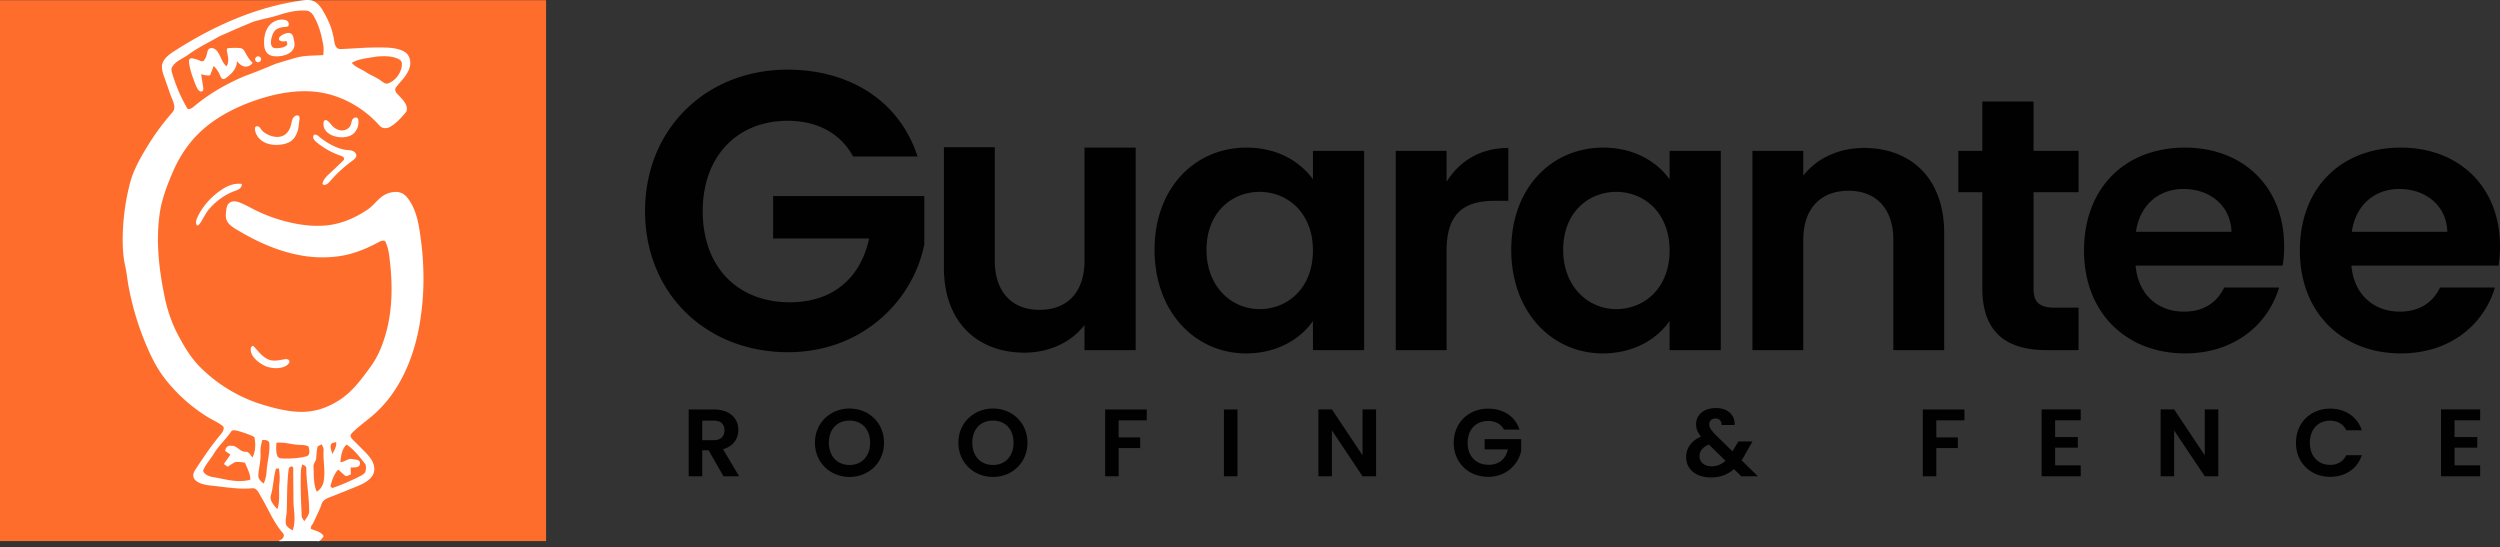 <svg width="201" height="44" viewBox="0 0 201 44" fill="none" xmlns="http://www.w3.org/2000/svg"><rect x="0" y="0" width="201" height="44" fill="#333333" stroke="none"/><path d="M57.406 32.923c1.305 0 1.957.746 1.957 1.646 0 .654-.365 1.315-1.235 1.546l1.297 2.177h-1.258L56.971 36.2h-.512v2.092h-1.087v-5.369h2.034Zm-.038.892h-.91v1.577h.91c.605 0 .877-.315.877-.8 0-.476-.272-.777-.877-.777ZM68.302 38.346c-1.53 0-2.78-1.139-2.78-2.754 0-1.607 1.25-2.746 2.78-2.746 1.546 0 2.773 1.139 2.773 2.746 0 1.615-1.235 2.754-2.773 2.754Zm0-.962c.98 0 1.655-.7 1.655-1.792s-.676-1.776-1.654-1.776c-.987 0-1.662.684-1.662 1.776 0 1.093.675 1.792 1.661 1.792ZM79.835 38.346c-1.53 0-2.78-1.139-2.78-2.754 0-1.607 1.25-2.746 2.78-2.746 1.545 0 2.772 1.139 2.772 2.746 0 1.615-1.234 2.754-2.772 2.754Zm0-.962c.979 0 1.654-.7 1.654-1.792s-.675-1.776-1.654-1.776c-.986 0-1.662.684-1.662 1.776 0 1.093.676 1.792 1.662 1.792ZM88.852 32.923h3.346v.87h-2.26v1.376h1.733v.854h-1.732v2.269h-1.087v-5.369ZM98.404 32.923h1.088v5.369h-1.088v-5.369ZM110.636 32.915v5.377h-1.087l-2.462-3.684v3.684H106v-5.377h1.087l2.462 3.692v-3.692h1.087ZM122.169 34.538h-1.25c-.249-.453-.7-.692-1.274-.692-.971 0-1.646.685-1.646 1.754 0 1.092.683 1.769 1.693 1.769.838 0 1.374-.477 1.537-1.238h-1.864v-.824h2.936v.939c-.218 1.092-1.204 2.092-2.649 2.092-1.576 0-2.772-1.13-2.772-2.738 0-1.607 1.196-2.746 2.765-2.746 1.211 0 2.174.608 2.524 1.684ZM138.408 34.17c.016-.346-.194-.523-.481-.523-.295 0-.505.192-.505.453 0 .262.156.493.497.846l1.367 1.339c.016-.016.023-.039.039-.062l.442-.73h1.134l-.544.945a6.227 6.227 0 0 1-.334.57l1.313 1.284H140l-.59-.577c-.505.446-1.103.67-1.84.67-1.211 0-2.004-.647-2.004-1.647 0-.692.396-1.284 1.196-1.638-.287-.346-.396-.639-.396-.992 0-.731.598-1.3 1.592-1.3 1.017 0 1.546.623 1.507 1.361h-1.057Zm.319 2.876-1.336-1.307c-.512.223-.753.546-.753.938 0 .454.373.815.963.815.442 0 .807-.154 1.126-.446ZM154.593 32.923h3.347v.87h-2.26v1.376h1.732v.854h-1.732v2.269h-1.087v-5.369ZM167.291 33.792h-2.058v1.346h1.825v.854h-1.825v1.423h2.058v.877h-3.145v-5.377h3.145v.877ZM178.35 32.915v5.377h-1.087l-2.462-3.684v3.684h-1.087v-5.377h1.087l2.462 3.692v-3.692h1.087ZM187.343 32.854c1.204 0 2.182.639 2.547 1.739h-1.25c-.256-.516-.722-.77-1.304-.77-.947 0-1.623.685-1.623 1.777 0 1.084.676 1.776 1.623 1.776.582 0 1.048-.253 1.304-.776h1.25c-.365 1.107-1.343 1.738-2.547 1.738-1.561 0-2.748-1.131-2.748-2.738 0-1.608 1.187-2.746 2.748-2.746ZM199.404 33.792h-2.058v1.346h1.825v.854h-1.825v1.423h2.058v.877h-3.145v-5.377h3.145v.877ZM62.158 15.764v3.409h7.72c-.676 3.155-2.897 5.13-6.37 5.13-4.18 0-7.01-2.803-7.01-7.327 0-4.428 2.796-7.264 6.816-7.264 2.383 0 4.248.988 5.276 2.867h5.18C72.32 8.12 68.331 5.6 63.313 5.6c-6.496 0-11.45 4.717-11.45 11.375 0 6.657 4.954 11.341 11.483 11.341 5.983 0 10.066-4.141 10.967-8.665v-3.888H62.158ZM91.31 11.868v16.283h-4.117v-2.023c-1.022 1.358-2.804 2.225-4.82 2.225-3.767 0-6.482-2.427-6.482-6.825v-9.694h4.089v9.117c0 2.572 1.43 3.962 3.591 3.962 2.219 0 3.622-1.39 3.622-3.962v-9.083h4.117ZM105.56 12.128v2.285c-.964-1.332-2.746-2.545-5.343-2.545-4.12 0-7.39 3.21-7.39 8.213 0 5.005 3.27 8.332 7.359 8.332 2.57 0 4.41-1.215 5.374-2.605v2.343h4.117V12.128h-4.117Zm-4.293 12.725c-2.191 0-4.263-1.735-4.263-4.772 0-3.036 2.072-4.655 4.263-4.655 2.249 0 4.293 1.677 4.293 4.715 0 3.035-2.044 4.712-4.293 4.712ZM116.305 14.615v-2.487h-4.086V28.15h4.086v-7.983c0-3.095 1.461-4.02 3.884-4.02h1.081v-4.253c-2.249 0-3.943 1.07-4.965 2.72ZM134.236 12.128v2.285c-.965-1.332-2.744-2.545-5.344-2.545-4.119 0-7.388 3.21-7.388 8.213 0 5.005 3.269 8.332 7.358 8.332 2.569 0 4.409-1.215 5.374-2.605v2.343h4.116V12.128h-4.116Zm-4.294 12.725c-2.188 0-4.263-1.735-4.263-4.772 0-3.036 2.075-4.655 4.263-4.655 2.249 0 4.294 1.677 4.294 4.715 0 3.035-2.045 4.712-4.294 4.712ZM149.86 11.895c-2.075 0-3.827.868-4.877 2.228v-1.995h-4.088v16.023h4.088V19.3c0-2.576 1.429-3.963 3.65-3.963 2.161 0 3.592 1.387 3.592 3.963v8.85h4.089v-9.4c0-4.426-2.688-6.856-6.454-6.856ZM167.116 15.453v-3.325h-3.619V8.165h-4.119v3.963h-1.926v3.325h1.926v7.722c0 3.675 2.075 4.975 5.169 4.975h2.569v-3.412h-1.898c-1.285 0-1.721-.463-1.721-1.533v-7.752h3.619ZM183.646 19.793c0-4.773-3.301-7.925-7.973-7.925-4.788 0-8.118 3.21-8.118 8.272 0 5.033 3.415 8.273 8.118 8.273 4 0 6.689-2.345 7.564-5.295h-4.409c-.528 1.07-1.49 1.937-3.244 1.937-2.044 0-3.677-1.33-3.882-3.7h11.825a9.254 9.254 0 0 0 .119-1.562Zm-11.916-1.158c.321-2.197 1.871-3.442 3.827-3.442 2.102 0 3.796 1.33 3.854 3.442h-7.681ZM201 19.793c0-4.773-3.301-7.925-7.974-7.925-4.788 0-8.117 3.21-8.117 8.272 0 5.033 3.415 8.273 8.117 8.273 4.001 0 6.686-2.345 7.565-5.295h-4.41c-.527 1.07-1.492 1.937-3.243 1.937-2.045 0-3.68-1.33-3.885-3.7h11.828a9.254 9.254 0 0 0 .119-1.562Zm-11.916-1.158c.321-2.197 1.87-3.442 3.826-3.442 2.103 0 3.797 1.33 3.855 3.442h-7.681Z" fill="#010101"/><path d="M43.905.016H0v43.487h43.905V.016Z" fill="#FF6D2D"/><path d="M13.065 23.487c-.257-1.111-.346-2.254-.355-3.394-.035-.995.13-1.98.203-2.97.264-1.373.328-2.81.929-4.097.325-.644.53-1.348.939-1.951.68-1.097 1.7-1.941 2.812-2.585.444-.32.952-.53 1.489-.638.8-.172 1.533-.586 2.357-.655.56-.038 1.1-.24 1.67-.208 1.23-.043 2.462.075 3.673.289.594.203 1.233.288 1.784.6.466.259 1 .382 1.437.692.348.246.844.426.928.896.094.345-.332.617-.632.454-.691-.28-1.438-.363-2.152-.566-.585-.156-1.2-.164-1.776-.36-.514-.178-1.064-.043-1.589-.15-.296-.056-.598-.11-.9-.073-.883.088-1.785.103-2.637.375-.516.149-.98.423-1.472.632-.287.122-.578.244-.83.43-.492.373-1.03.7-1.418 1.19-.746.768-1.144 1.775-1.62 2.712-.3.61-.399 1.286-.552 1.94-.24.879-.225 1.797-.35 2.694-.013.878-.065 1.769.115 2.633.137.943.291 1.887.574 2.8.111.634.356 1.23.568 1.835.417 1.317 1.283 2.463 2.338 3.347.564.483 1.173.935 1.868 1.213 1.02.434 2.1.816 3.223.807.586.007 1.179-.022 1.747-.17.355-.11.69-.272 1.036-.405.486-.18.82-.591 1.176-.944 1.319-1.51 1.837-3.513 2.067-5.453.064-.759.05-1.522.036-2.282-.774-.012-1.503.34-2.277.335-.648 0-1.303.046-1.942-.082a28.08 28.08 0 0 1-3.69-.936c-.868-.337-1.764-.596-2.628-.94-.35-.154-.821-.145-1.057-.483-.094-.504-.05-1.028-.03-1.538 0-.294.29-.628.603-.472 1.738.693 3.479 1.41 5.314 1.815.784.118 1.558.36 2.36.308 1.037.015 2.019-.365 2.964-.747.453-.175.847-.48 1.32-.609.379-.107.756.214.832.57.166.781.136 1.584.201 2.376.033.546-.1 1.086-.105 1.633-.014 1.005-.29 1.98-.406 2.974-.078.76-.43 1.451-.676 2.166-.254.769-.724 1.44-1.173 2.105-.413.63-.965 1.158-1.543 1.635-.687.42-1.414.832-2.227.945-1.17.156-2.374.195-3.533-.072-.679-.164-1.393-.24-2.017-.571-.657-.335-1.317-.668-1.946-1.051-1.273-.892-2.463-1.965-3.219-3.335-.328-.63-.747-1.216-.997-1.883-.322-.912-.701-1.814-.814-2.781Z" fill="#FF6D2D"/><path d="M34.046 22.211a23.51 23.51 0 0 0-.205-2.92c-.147-1.1-.307-2.298-.966-3.23-.147-.213-.324-.415-.56-.525-.488-.23-1.165-.054-1.581.25-.431.316-.74.77-1.186 1.068-1.054.705-2.195 1.191-3.476 1.284-1.072.077-2.15-.083-3.187-.36a12.586 12.586 0 0 1-2.374-.892c-.367-.184-.724-.389-1.103-.548-.329-.139-.72-.266-1.014.019-.147.141-.181.36-.206.56-.032.248-.062.506.018.742.155.453.692.724 1.077.95.47.277.95.536 1.441.772.98.47 2.007.848 3.071 1.075a9.76 9.76 0 0 0 3.521.135c1.11-.165 2.192-.609 3.17-1.143a.67.67 0 0 1 .368-.1c.032.003.065.01.09.03a.198.198 0 0 1 .049.07c.24.489.293 1.027.354 1.56.261 2.283.191 4.566-.63 6.737a7.64 7.64 0 0 1-.59 1.237c-.227.378-.493.73-.758 1.083-.61.811-1.247 1.573-2.114 2.122-.862.546-1.787.891-2.82.924-1.088.035-2.197-.241-3.233-.549a12.108 12.108 0 0 1-5.14-3.077c-.739-.747-1.277-1.66-1.76-2.581-.509-.967-.853-2-1.072-3.066-.458-2.235-.72-4.542-.367-6.815.167-1.079.575-2.12.999-3.121.394-.93.902-1.797 1.555-2.574 1.3-1.546 3.135-2.565 5.029-3.228 1.632-.572 3.457-.934 5.187-.687 1.805.258 3.522 1.216 4.75 2.543l.136.148c.219.257.623.248.888.07.352-.211.65-.495.921-.799.117-.13.228-.263.338-.396.223-.55-.403-1.08-.735-1.442-.101-.111-.185-.26-.146-.405a.525.525 0 0 1 .107-.18c.21-.266.446-.51.649-.78.202-.271.373-.575.429-.907.055-.332-.02-.698-.252-.943-.154-.161-.364-.26-.576-.328-.424-.136-.874-.167-1.32-.176a28.139 28.139 0 0 0-2.229.064c-.377.021-.755.044-1.133.062-.252.012-.397-.055-.502-.305-.06-.146-.08-.304-.105-.46a5.906 5.906 0 0 0-.617-1.823C25.98.87 25.622.152 25.032.03c-.265-.056-.541-.023-.81.015-3.639.516-7.071 2.049-10.155 4.03-.302.193-.608.398-.825.683-.407.534-.17 1.046.026 1.608l.43 1.236c.114.325.383.802.305 1.153-.036.16-.15.291-.26.416a19.346 19.346 0 0 0-1.922 2.642c-.554.907-1.105 1.881-1.37 2.915a18.228 18.228 0 0 0-.545 3.362c-.071 1.105-.075 2.29.175 3.376.117.51.16 1.044.256 1.561a22.877 22.877 0 0 0 1.428 4.735c.412.974.86 1.873 1.514 2.71a13.099 13.099 0 0 0 3.387 3.04c.337.21.703.368 1.03.59.147.1.307.17.287.362-.021.202-.172.382-.297.532-.44.532-.85 1.088-1.24 1.657-.195.284-.388.57-.575.86-.152.237-.38.505-.323.806.045.242.27.41.498.51.388.168.82.203 1.243.248.961.102 1.926.27 2.89.186.085-.008.171-.017.254.005.272.07.435.477.566.695.188.312.357.635.526.958.335.642.673 1.292 1.145 1.848.062.073.128.148.145.24.022.117-.04.235-.128.314-.084.075-.196.108-.282.17.146.043.357.01.514.01h2.551c.044 0 .142.02.183 0 .167-.078.263-.25.37-.393-.214-.376-.667-.43-1.032-.59v-.007c0-.018 0-.038.003-.06a.469.469 0 0 1 .154-.326l.51-1.095.017-.041.035-.076.005-.02a.135.135 0 0 1 .003-.007c.104-.206.127-.46.302-.63.194-.188.524-.287.77-.385l1.447-.582c.684-.275 1.834-.66 1.856-1.546.008-.304-.109-.6-.276-.854-.168-.255-.386-.473-.6-.689l-.845-.846c-.096-.096-.198-.212-.181-.346.011-.093.08-.169.148-.235.55-.55 1.207-.988 1.786-1.508 1.41-1.266 2.37-2.936 2.981-4.71.256-.742.45-1.504.593-2.274a21.67 21.67 0 0 0 .347-4.072ZM30.3 4.545c.606-.041 1.265-.067 1.81.24.252.135.221.456.167.693-.151.55-.553 1.058-1.113 1.237-.197.046-.352-.106-.504-.203-.37-.292-.827-.442-1.217-.702-.386-.256-.857-.396-1.164-.758.615-.351 1.339-.382 2.021-.507Zm-16.48 1.26c-.044-.144-.056-.314.038-.442.286-.474.849-.648 1.275-.963.776-.574 1.654-.985 2.485-1.469.917-.406 1.834-.813 2.762-1.19.665-.202 1.353-.317 2.017-.524.703-.234 1.443-.408 2.19-.365.27.001.493.191.62.413.43.716.641 1.535.781 2.351.046.269.035.541.003.81-.75.055-1.516.016-2.245.228-.53.151-1.06.314-1.588.476-.799.328-1.595.666-2.41.957-1.504.62-2.93 1.442-4.176 2.49-.14.101-.42.328-.539.094a12.769 12.769 0 0 1-1.214-2.866Zm12.886 30.697c-.033-.278-.259-.648-.002-.875.108-.033.216-.058.328-.074.03.35-.143.665-.326.95Zm-6.407.273c-.17-.164-.272-.476-.556-.454-.454.027-.68-.523-1.153-.477-.276-.059-.458.157-.487.41l.418.29c-.155.267-.358.502-.52.765l.299.216c.201-.12.388-.263.598-.364.265-.057.539.005.801.04.165.447.438.876.427 1.366-.95.274-1.937-.015-2.878-.191-.352-.044-.792-.164-.921-.531.204-.51.592-.915.875-1.38.38-.632.94-1.125 1.356-1.73.109-.208.373-.131.555-.094.457.133.914.278 1.338.494.114.536.105 1.138-.152 1.64Zm1.137 1.121c-.021.339-.103.67-.231.984-.214-.156-.446-.367-.435-.656.03-.61.221-1.21.174-1.829-.023-.345.064-.683.144-1.017.201.002.463-.023.555.201.091.779-.166 1.544-.207 2.317Zm.358 1.884c.182-.69.199-1.41.392-2.097l.24-.022c.055.407.088.821.031 1.233-.065.681.081 1.396-.165 2.05-.259-.324-.667-.71-.498-1.164Zm1.734 2.866c-.213-.131-.471-.267-.547-.52-.045-.375.073-.745.077-1.118.031-1.1.01-2.205.156-3.299.023-.199.356-.315.364-.045-.007.954.014 1.907.022 2.861.049.702.184 1.441-.072 2.12Zm.943-.75c-.098-.13-.213-.264-.216-.437-.054-1.208-.109-2.416-.061-3.627.018-.17.064-.336.108-.5.13.086.356.138.324.336.013 1.176.242 2.336.23 3.511-.043.273-.229.496-.385.717Zm.148-5.202c-.61.154-1.242.186-1.869.169-.165-.005-.38-.027-.447-.206-.137-.335-.1-.705-.078-1.056.586-.077 1.155.127 1.735.16.282.026.585-.01.84.138.081.25.168.718-.181.795Zm1.404 2a1.28 1.28 0 0 1-.551.843c-.284-.624-.23-1.321-.264-1.987-.039-.256.183-.448.213-.688.03-.325.035-.656.12-.97.106-.063.215-.119.327-.167.07.154.17.308.148.486-.051.828.158 1.66.007 2.484Zm3.356-1.371c.082.203.039.437-.013.644-.166.23-.454.323-.695.458-.64.3-1.29.598-1.962.813l-.145-.142c.12-.476.29-.967.62-1.344.21.168.392.365.608.524.15.01.28-.086.416-.13l-.017-.566c.265.003.74.06.749-.319.038-.33-.378-.293-.6-.35-.356-.09-.62.242-.97.247.036-.495.116-1.057.495-1.416.618.412 1.058 1.01 1.514 1.58Z" fill="#fff"/><path d="M28.769 9.532a.381.381 0 0 1 .045.15c.046.371-.089.76-.357 1.025-.684.677-2.627.287-2.437-.891.013-.075.066-.15.142-.162.06-.01.119.02.168.056.156.111.262.277.394.416.199.208.472.357.76.362.29.005.587-.153.702-.415.065-.148.071-.318.15-.46.08-.14.29-.233.404-.118.011.011.02.023.029.037ZM28.49 12.213c.096.077.165.19.155.31-.015.186-.192.313-.33.414a10.252 10.252 0 0 0-1.736 1.587c-.13.145-.285.333-.497.34-.211.009-.145-.188-.078-.325.151-.306.442-.537.687-.766.299-.279.594-.56.885-.846a.287.287 0 0 0 .081-.11c.024-.073-.015-.153-.074-.203-.059-.049-.133-.074-.206-.098a6.14 6.14 0 0 1-1.899-1.059c-.127-.104-.256-.224-.292-.384-.017-.075-.007-.164.053-.215.108-.09.269.005.377.096.39.325.82.612 1.287.82.236.106.481.191.733.25.248.058.526.019.759.13a.503.503 0 0 1 .095.06ZM24.034 9.33c.099.111.027.374.011.514-.023.198-.038.408-.09.602-.092.339-.258.674-.548.888-.241.179-.543.257-.84.293-.454.055-.933.015-1.335-.199-.404-.213-.717-.622-.733-1.074a.253.253 0 0 1 .014-.107c.041-.099.182-.12.278-.07.096.05.156.145.216.233.13.195.36.33.57.429.489.231 1.116.27 1.502-.164.174-.195.277-.443.335-.696.034-.147.055-.3.122-.434.066-.136.191-.255.343-.265.073-.005.123.015.154.05ZM23.223 28.95c.01.01.02.024.027.038.041.08.012.182-.046.25-.41.481-1.381.419-1.893.184-.49-.225-1.205-.767-1.15-1.378a.298.298 0 0 1 .11-.216c.02-.014.041-.025.064-.022.027.003.047.023.066.043.447.468.897 1.142 1.623 1.142.28.005.558-.055.834-.103.127-.022.285-.027.365.061ZM19.43 14.795c.019.02.018.052.014.08-.068.383-.53.445-.826.58a5.193 5.193 0 0 0-1.79 1.338c-.24.277-.382.565-.561.875-.038.066-.34.608-.452.422-.11-.183-.036-.417.053-.61.425-.923 1.145-1.699 1.997-2.26.46-.303.953-.483 1.508-.443.019 0 .038.003.053.014 0 .002.003.003.004.004ZM23.23 2.648c.219.021.323.19.363.384.05.25.136.515.054.768-.194.605-1.042.77-1.593.722a.907.907 0 0 1-.508-.191c-.277-.235-.326-.633-.315-.971.016-.504.131-1.028.504-1.397.233-.23.558-.377.89-.385.297-.007.632.068.59.426a.162.162 0 0 1-.018.062c-.076.126-.385.097-.505.122-.187.04-.378.095-.526.22-.142.12-.226.293-.284.469-.08.246-.2.753.062.937a.379.379 0 0 0 .167.056c.185.028.555-.029.73-.091.062-.022.304-.143.252-.296-.038-.114-.048-.194-.087-.183-.132.039-.483.063-.562-.106-.054-.116.04-.241.145-.315a1.48 1.48 0 0 1 .415-.204.59.59 0 0 1 .227-.027ZM19.79 4.351c.145.254.298.504.52.693a.638.638 0 0 1-.699.294c-.23-.06-.402-.244-.56-.419.003.282-.11.555-.278.782-.168.227-.388.41-.618.575-.056.04-.116.08-.184.08-.146.002-.224-.164-.28-.297a2.315 2.315 0 0 0-.51-.756l-.248.652c-.014.036-.03.075-.063.096-.03.02-.067.02-.103.018a2.138 2.138 0 0 1-.594-.104l.164 1.067c.015.1.024.217-.05.284-.061.054-.158.051-.23.012a.472.472 0 0 1-.165-.174c-.108-.173-.18-.366-.251-.557-.192-.515-.386-1.038-.443-1.584-.01-.101-.009-.22.07-.283.071-.057.173-.046.262-.027.176.037.349.092.514.164.095.041.206.088.297.04a.294.294 0 0 0 .1-.107c.092-.143.158-.3.196-.466.03-.128.049-.281.143-.381.115-.122.313-.105.45-.034.112.059.2.153.273.255.264.37.352.866.704 1.155.133-.178.158-.413.138-.632-.02-.22-.08-.434-.105-.654-.005-.055-.004-.12.042-.153a.166.166 0 0 1 .08-.02 6.05 6.05 0 0 1 .834-.013.62.62 0 0 1 .28.062c.095.055.155.153.209.248l.105.184ZM20.75 5.002a.237.237 0 0 0 .239-.236.237.237 0 0 0-.239-.236.237.237 0 0 0-.238.236c0 .13.107.236.238.236Z" fill="#fff"/></svg>
